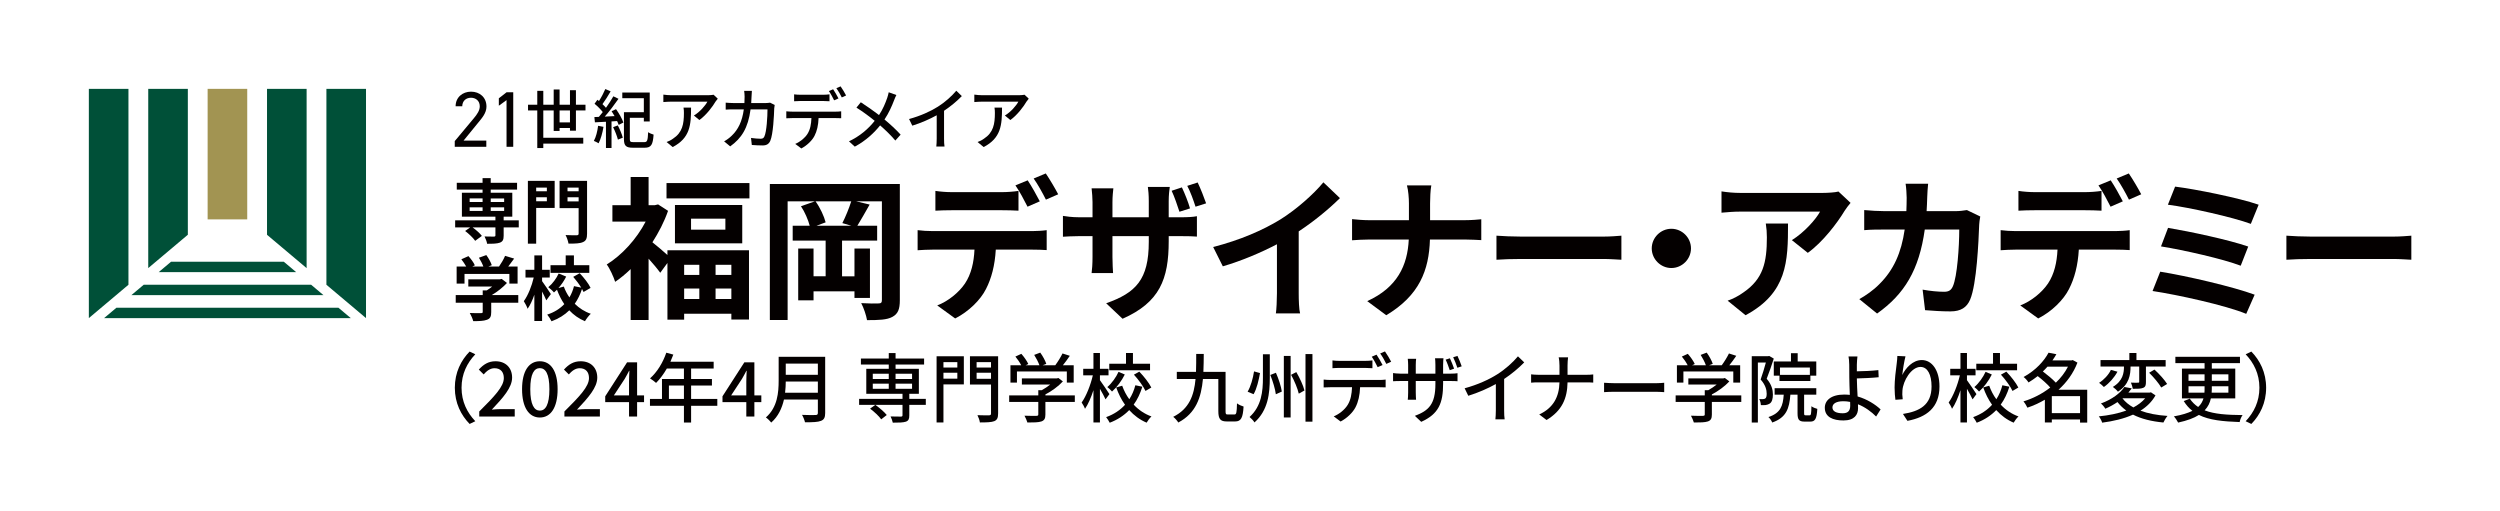 <?xml version="1.0" encoding="UTF-8"?>
<svg id="_レイヤー_2" data-name="レイヤー 2" xmlns="http://www.w3.org/2000/svg" viewBox="0 0 590 120.681">
  <defs>
    <style>
      .cls-1 {
        fill: none;
      }

      .cls-1, .cls-2, .cls-3, .cls-4 {
        stroke-width: 0px;
      }

      .cls-2 {
        fill: #005038;
      }

      .cls-3 {
        fill: #040000;
      }

      .cls-4 {
        fill: #a29452;
      }
    </style>
  </defs>
  <g id="_レイヤー_2-2" data-name="レイヤー 2">
    <g>
      <g>
        <rect class="cls-1" x="86.378" y="0" width="20.968" height="120.681"/>
        <rect class="cls-1" x="0" y="0" width="20.968" height="120.681"/>
        <rect class="cls-1" x="569.032" y="0" width="20.968" height="120.681"/>
        <rect class="cls-1" x="284.516" y="-284.516" width="20.968" height="590" transform="translate(305.484 -284.516) rotate(90)"/>
        <rect class="cls-1" x="284.516" y="-184.803" width="20.968" height="590" transform="translate(405.197 -184.803) rotate(90)"/>
      </g>
      <g>
        <g>
          <polygon class="cls-2" points="27.473 72.624 24.562 75.074 82.782 75.074 79.871 72.624 27.473 72.624"/>
          <polygon class="cls-2" points="73.428 67.199 33.916 67.199 31.005 69.65 76.339 69.65 73.428 67.199"/>
          <polygon class="cls-2" points="66.985 61.775 40.359 61.775 37.448 64.226 69.896 64.226 66.985 61.775"/>
          <polygon class="cls-2" points="30.314 67.204 30.314 20.968 20.968 20.968 20.968 75.072 30.314 67.204"/>
          <polygon class="cls-2" points="77.033 67.204 77.033 20.968 86.378 20.968 86.378 75.072 77.033 67.204"/>
          <polygon class="cls-2" points="44.33 55.401 44.33 20.968 34.984 20.968 34.984 63.269 44.33 55.401"/>
          <rect class="cls-4" x="49" y="20.968" width="9.346" height="30.806"/>
          <polygon class="cls-2" points="72.362 63.278 72.362 20.968 63.016 20.968 63.016 55.41 72.362 63.278"/>
        </g>
        <g>
          <path class="cls-3" d="M114.768,34.639h-7.447v-1.341l4.468-5.348c.864-1.025,1.435-1.902,1.435-2.871,0-1.341-1.011-2.012-2.06-2.012-1.14,0-2.041.69-2.078,2.012h-1.563c0-2.123,1.655-3.447,3.641-3.447,2.024,0,3.641,1.324,3.641,3.522,0,1.528-1.102,2.757-1.912,3.745l-3.494,4.287h5.369v1.453Z"/>
          <path class="cls-3" d="M121.125,34.639h-1.582v-11.013l-1.819,1.324v-1.753l1.819-1.416h1.582v12.858Z"/>
          <path class="cls-3" d="M134.513,30.843v-.637h-2.452v.697h-1.39v-4.838h-2.452v6.447h9.434v1.381h-9.434v1.046h-1.421v-8.874h-2.183v-1.35h2.183v-3.277h1.421v3.277h2.452v-3.595h1.39v3.595h2.452v-3.428h1.406v3.428h2.258v1.35h-2.258v4.779h-1.406ZM134.513,28.886v-2.822h-2.452v2.822h2.452Z"/>
          <path class="cls-3" d="M142.422,29.932c-.225,1.442-.658,2.928-1.152,3.883-.253-.166-.822-.454-1.121-.56.508-.91.838-2.259,1.002-3.566l1.271.243ZM145.382,25.76c.702.971,1.451,2.291,1.734,3.155l-1.105.562c-.091-.258-.21-.576-.374-.91l-1.317.091v6.265h-1.315v-6.19c-.957.045-1.854.091-2.602.136l-.134-1.243,1.062-.045c.299-.349.613-.728.925-1.138-.478-.622-1.255-1.395-1.943-1.956l.674-.941c.119.091.239.197.374.288.554-.849,1.137-1.971,1.495-2.822l1.255.547c-.583,1.016-1.315,2.184-1.928,3.019.314.288.597.592.822.864.672-.925,1.301-1.896,1.748-2.715l1.212.592c-.941,1.35-2.137,2.942-3.244,4.201l2.317-.12c-.224-.395-.463-.805-.702-1.154l1.046-.485ZM145.801,29.598c.478.911.987,2.109,1.18,2.899l-1.151.454c-.194-.774-.672-2.017-1.137-2.942l1.107-.41ZM152.05,33.543c.702,0,.822-.363.911-2.35.33.241.913.47,1.287.576-.166,2.396-.569,3.094-2.109,3.094h-2.75c-1.629,0-2.139-.424-2.139-2.048v-6.34h4.695v-3.307h-5.083v-1.336h6.473v6.827h-1.39v-.864h-3.304v5.02c0,.622.134.728.896.728h2.513Z"/>
          <path class="cls-3" d="M168.879,23.958c-.671,1.156-2.153,3.166-3.822,4.369l-1.296-1.062c1.372-.807,2.731-2.373,3.183-3.274h-8.552c-.623,0-1.17.047-1.84.094v-1.757c.576.079,1.217.143,1.84.143h8.724c.344,0,1.046-.049,1.296-.112l.983.934c-.14.173-.389.475-.515.664ZM158.752,34.704l-1.437-1.187c.454-.159.999-.41,1.498-.775,2.233-1.456,2.591-3.45,2.591-6.076,0-.428-.016-.807-.094-1.266h1.779c0,4.13-.234,7.168-4.337,9.305Z"/>
          <path class="cls-3" d="M177.365,22.773c-.016.538-.047,1.06-.079,1.551h3.372c.405,0,.765-.047,1.076-.096l1.093.54c-.047.269-.094.616-.11.807-.045,1.598-.248,6.124-.936,7.674-.327.728-.857,1.076-1.809,1.076-.843,0-1.75-.047-2.544-.11l-.189-1.662c.796.112,1.624.19,2.263.19.47,0,.718-.141.891-.538.531-1.107.733-4.685.733-6.392h-3.995c-.578,4.398-2.123,6.82-4.807,8.734l-1.435-1.187c.562-.3,1.248-.791,1.795-1.329,1.514-1.439,2.465-3.354,2.855-6.218h-2.371c-.578,0-1.311.016-1.905.063v-1.647c.594.049,1.296.096,1.905.096h2.513c.031-.475.045-.981.045-1.519,0-.349-.045-.997-.108-1.362h1.826c-.031.365-.063.95-.079,1.331Z"/>
          <path class="cls-3" d="M186.988,26.349h10.222c.328,0,.906-.016,1.311-.08v1.631c-.374-.016-.904-.031-1.311-.031h-4.025c-.063,1.676-.375,3.07-.969,4.208-.56,1.077-1.748,2.247-3.105,2.96l-1.435-1.076c1.154-.475,2.277-1.393,2.886-2.357.671-1.062.875-2.312.936-3.735h-4.51c-.468,0-.983.016-1.42.047v-1.647c.437.049.936.08,1.42.08ZM188.925,22.361h5.275c.484,0,1.076-.031,1.559-.094v1.629c-.499-.031-1.06-.063-1.559-.063h-5.259c-.531,0-1.109.031-1.53.063v-1.629c.468.063.999.094,1.514.094ZM197.882,23.23l-1.03.444c-.313-.632-.812-1.582-1.233-2.183l.999-.428c.389.569.952,1.551,1.264,2.167ZM199.677,22.535l-1.014.459c-.328-.681-.843-1.584-1.28-2.184l.999-.428c.421.602,1.014,1.584,1.296,2.153Z"/>
          <path class="cls-3" d="M210.988,23.705c-.499,1.315-1.248,3.007-2.247,4.494,1.388,1.156,2.731,2.39,3.806,3.576l-1.247,1.393c-1.124-1.313-2.294-2.438-3.59-3.576-1.42,1.757-3.293,3.56-5.977,5.015l-1.374-1.25c2.654-1.282,4.542-2.926,6.071-4.842-1.138-.932-2.762-2.151-4.308-3.117l1.03-1.266c1.311.838,3.043,2.057,4.292,3.022.92-1.376,1.498-2.785,1.95-4.082.126-.349.265-.918.344-1.297l1.809.648c-.171.318-.437.934-.56,1.282Z"/>
          <path class="cls-3" d="M221.344,25.177c1.624-1.013,3.277-2.485,4.339-3.766l1.31,1.266c-1.186,1.219-2.652,2.438-4.198,3.466v6.567c0,.648.031,1.519.11,1.867h-1.935c.045-.347.093-1.219.093-1.867v-5.507c-1.638.903-3.698,1.819-5.759,2.453l-.765-1.566c2.731-.744,5.072-1.821,6.805-2.912Z"/>
          <path class="cls-3" d="M242.268,23.958c-.671,1.156-2.153,3.166-3.822,4.369l-1.296-1.062c1.372-.807,2.731-2.373,3.183-3.274h-8.552c-.623,0-1.17.047-1.84.094v-1.757c.576.079,1.217.143,1.84.143h8.724c.344,0,1.046-.049,1.296-.112l.983.934c-.14.173-.389.475-.515.664ZM232.141,34.704l-1.437-1.187c.454-.159.999-.41,1.498-.775,2.233-1.456,2.591-3.45,2.591-6.076,0-.428-.016-.807-.094-1.266h1.779c0,4.13-.234,7.168-4.337,9.305Z"/>
        </g>
        <g>
          <path class="cls-3" d="M110.829,82.969l1.341.643c-1.922,2.036-3.244,4.61-3.244,7.899,0,3.286,1.322,5.86,3.244,7.898l-1.341.644c-2.008-2.057-3.489-4.915-3.489-8.542,0-3.628,1.481-6.489,3.489-8.542Z"/>
          <path class="cls-3" d="M113.105,97.104c3.613-3.592,5.799-5.879,5.799-7.88,0-1.395-.74-2.324-2.204-2.324-1.021,0-1.868.662-2.555,1.465l-1.145-1.144c1.109-1.215,2.256-1.964,3.948-1.964,2.378,0,3.911,1.537,3.911,3.859,0,2.34-2.097,4.701-4.793,7.559.651-.072,1.481-.124,2.115-.124h3.297v1.75h-8.373v-1.196Z"/>
          <path class="cls-3" d="M123.207,91.85c0-4.306,1.622-6.593,4.196-6.593,2.589,0,4.194,2.305,4.194,6.593,0,4.306-1.605,6.684-4.194,6.684-2.574,0-4.196-2.378-4.196-6.684ZM129.658,91.85c0-3.681-.934-4.969-2.256-4.969s-2.256,1.289-2.256,4.969.934,5.057,2.256,5.057,2.256-1.376,2.256-5.057Z"/>
          <path class="cls-3" d="M133.203,97.104c3.613-3.592,5.799-5.879,5.799-7.88,0-1.395-.74-2.324-2.204-2.324-1.021,0-1.868.662-2.555,1.465l-1.145-1.144c1.109-1.215,2.256-1.964,3.948-1.964,2.378,0,3.911,1.537,3.911,3.859,0,2.34-2.097,4.701-4.793,7.559.651-.072,1.481-.124,2.115-.124h3.297v1.75h-8.373v-1.196Z"/>
          <path class="cls-3" d="M148.452,94.906h-5.622v-1.376l5.163-8.025h2.362v7.81h1.64v1.591h-1.64v3.394h-1.903v-3.394ZM148.452,93.315v-3.236c0-.712.052-1.858.087-2.572h-.07c-.318.644-.671,1.252-1.041,1.912l-2.555,3.896h3.578Z"/>
          <path class="cls-3" d="M169.286,95.763h-6.186v3.95h-1.692v-3.95h-8.018v-1.608h2.837v-4.718h5.181v-2.465h-4.035c-.758,1.322-1.64,2.5-2.539,3.394-.316-.286-1.021-.821-1.427-1.072,1.62-1.411,3.031-3.681,3.841-6.057l1.657.447c-.211.554-.459,1.144-.688,1.68h10.206v1.608h-5.324v2.465h4.917v1.554h-4.917v3.164h6.186v1.608ZM161.408,94.155v-3.164h-3.543v3.164h3.543Z"/>
          <path class="cls-3" d="M176.129,94.906h-5.622v-1.376l5.163-8.025h2.362v7.81h1.64v1.591h-1.64v3.394h-1.903v-3.394ZM176.129,93.315v-3.236c0-.712.052-1.858.087-2.572h-.07c-.318.644-.671,1.252-1.041,1.912l-2.555,3.896h3.578Z"/>
          <path class="cls-3" d="M194.743,97.462c0,1.072-.281,1.589-.987,1.858-.74.304-1.938.339-3.772.339-.107-.482-.423-1.285-.705-1.75,1.376.07,2.785.052,3.208.035.388,0,.529-.143.529-.519v-3.127h-8.001c-.459,2.001-1.341,3.985-3.014,5.432-.248-.358-.882-.966-1.252-1.214,2.75-2.396,3.014-5.898,3.014-8.704v-5.61h10.979v13.26ZM193.016,92.69v-2.645h-7.578c0,.822-.052,1.715-.159,2.645h7.737ZM185.438,85.809v2.647h7.578v-2.647h-7.578Z"/>
          <path class="cls-3" d="M218.49,95.548h-3.896v2.485c0,.84-.176,1.252-.81,1.482-.653.215-1.64.234-3.085.234-.087-.447-.316-1.055-.527-1.467,1.056.035,2.149.035,2.45.035.281-.017.37-.087.37-.339v-2.431h-10.241v-1.411h10.241v-1.198h-8.549v-5.897h5.305v-1.018h-6.574v-1.413h6.574v-1.287h1.605v1.287h6.733v1.413h-6.733v1.018h5.498v5.897h-2.256v1.198h3.896v1.411ZM207.968,98.962c-.512-.732-1.657-1.804-2.626-2.52l1.233-.894c.971.681,2.134,1.68,2.698,2.396l-1.304,1.018ZM205.975,89.437h3.772v-1.233h-3.772v1.233ZM205.975,91.759h3.772v-1.214h-3.772v1.214ZM211.352,88.204v1.233h3.896v-1.233h-3.896ZM215.247,90.546h-3.896v1.214h3.896v-1.214Z"/>
          <path class="cls-3" d="M227.465,90.724h-4.812v8.971h-1.62v-15.619h6.433v6.647ZM222.652,85.47v1.269h3.279v-1.269h-3.279ZM225.931,89.367v-1.395h-3.279v1.395h3.279ZM235.554,97.569c0,1.035-.229,1.537-.899,1.823-.688.267-1.762.304-3.401.304-.052-.466-.335-1.252-.581-1.716,1.163.054,2.397.037,2.748.037.353-.019.459-.126.459-.447v-6.826h-4.971v-6.667h6.646v13.492ZM230.478,85.47v1.269h3.401v-1.269h-3.401ZM233.88,89.402v-1.43h-3.401v1.43h3.401Z"/>
          <path class="cls-3" d="M253.658,94.853h-6.944v2.982c0,.911-.229,1.376-.952,1.627-.723.232-1.762.25-3.295.25-.124-.464-.442-1.144-.688-1.608,1.234.052,2.467.052,2.82.035s.44-.089.44-.356v-2.93h-6.873v-1.538h6.873v-1.233h.829c.688-.375,1.392-.857,1.991-1.339h-6.696v-1.449h8.266l.353-.089,1.056.805c-1.056,1.144-2.609,2.287-4.124,3.073v.232h6.944v1.538ZM240,90.296h-1.533v-4.093h2.537c-.318-.643-.864-1.448-1.374-2.055l1.409-.644c.636.716,1.339,1.716,1.64,2.396l-.634.304h3.26c-.246-.716-.758-1.697-1.234-2.448l1.428-.538c.599.805,1.198,1.931,1.427,2.647l-.863.339h2.979c.616-.822,1.304-1.949,1.709-2.787l1.727.552c-.512.768-1.093,1.556-1.64,2.235h2.556v4.093h-1.622v-2.628h-11.772v2.628Z"/>
          <path class="cls-3" d="M260.906,94.246c-.264-.59-.81-1.61-1.322-2.486v7.936h-1.533v-7.613c-.564,1.734-1.252,3.342-1.992,4.395-.159-.464-.529-1.107-.793-1.482,1.076-1.482,2.115-4.128,2.644-6.415h-2.273v-1.537h2.415v-3.735h1.533v3.735h2.027v1.537h-2.027v1.144c.494.643,1.921,2.787,2.239,3.288l-.917,1.234ZM269.594,91.26c-.475,1.554-1.145,2.986-2.045,4.236,1.147,1.233,2.556,2.197,4.196,2.787-.37.321-.899,1.02-1.145,1.467-1.605-.681-2.961-1.699-4.107-2.968-1.217,1.252-2.715,2.27-4.601,2.986-.176-.375-.581-1.002-.845-1.324,1.851-.66,3.332-1.68,4.46-2.912-.864-1.215-1.552-2.591-2.081-4.093l1.411-.41c.405,1.144.969,2.233,1.675,3.199.651-1.001,1.128-2.127,1.427-3.305l1.657.339ZM265.453,88.382c-.74,1.484-1.851,3.003-3.014,4.021-.246-.321-.775-.805-1.111-1.053,1.058-.894,2.08-2.343,2.644-3.593l1.481.625ZM271.41,87.384h-9.623v-1.538h3.948v-2.537h1.64v2.537h4.035v1.538ZM268.872,87.705c1.093,1.124,2.31,2.679,2.839,3.751l-1.376.807c-.475-1.055-1.657-2.665-2.731-3.843l1.268-.714Z"/>
          <path class="cls-3" d="M291.332,97.818c.457,0,.547-.43.599-2.626.405.321,1.093.625,1.552.751-.159,2.644-.583,3.52-1.992,3.52h-1.957c-1.496,0-2.008-.538-2.008-2.448v-7.578h-3.632c-.405,4.379-1.655,8.077-5.815,10.276-.248-.41-.777-1.035-1.2-1.339,3.789-1.896,4.917-5.076,5.27-8.937h-4.423v-1.68h4.529c.052-1.358.052-2.769.052-4.236h1.781c-.019,1.449-.019,2.878-.089,4.236h5.235v9.275c0,.697.07.786.581.786h1.516Z"/>
          <path class="cls-3" d="M297.363,88.044c-.299,1.645-.758,3.716-1.516,4.987l-1.409-.59c.74-1.252,1.269-3.164,1.516-4.79l1.409.393ZM299.673,83.612v5.539c0,3.683-.388,7.65-3.614,10.545-.229-.41-.81-1.001-1.163-1.287,2.837-2.556,3.155-6.076,3.155-9.258v-5.539h1.622ZM301.117,87.972c.636,1.43,1.234,3.27,1.393,4.432l-1.411.644c-.14-1.18-.705-3.073-1.304-4.557l1.322-.519ZM304.59,84.005v14.512h-1.605v-14.512h1.605ZM305.929,87.811c.81,1.393,1.657,3.199,1.921,4.343l-1.339.751c-.264-1.18-1.039-3.056-1.816-4.449l1.234-.644ZM309.736,83.558v15.958h-1.64v-15.958h1.64Z"/>
          <path class="cls-3" d="M313.987,89.671h11.543c.37,0,1.023-.019,1.481-.091v1.84c-.423-.017-1.021-.035-1.481-.035h-4.547c-.07,1.893-.423,3.468-1.093,4.753-.634,1.215-1.973,2.539-3.506,3.342l-1.622-1.215c1.304-.536,2.574-1.571,3.26-2.663.758-1.196.988-2.609,1.058-4.217h-5.093c-.529,0-1.111.017-1.605.052v-1.858c.494.054,1.058.091,1.605.091ZM316.173,85.166h5.956c.547,0,1.217-.035,1.764-.107v1.84c-.564-.037-1.2-.072-1.764-.072h-5.938c-.601,0-1.252.035-1.729.072v-1.84c.529.072,1.128.107,1.711.107ZM326.289,86.149l-1.163.501c-.353-.716-.917-1.788-1.392-2.465l1.128-.484c.44.644,1.074,1.751,1.427,2.448ZM328.316,85.363l-1.145.519c-.37-.768-.952-1.788-1.446-2.465l1.128-.484c.477.679,1.145,1.786,1.463,2.431Z"/>
          <path class="cls-3" d="M335.408,99.552l-1.498-1.413c3.295-1.233,4.845-2.769,4.845-7.505v-.716h-4.634v2.682c0,.714.052,1.482.07,1.732h-1.956c.035-.25.087-.999.087-1.732v-2.682h-1.727c-.828,0-1.551.037-1.833.056v-1.931c.229.035,1.023.143,1.833.143h1.727v-2.074c0-.428-.035-.964-.087-1.428h1.973c-.035.25-.087.786-.087,1.448v2.055h4.634v-2.074c0-.712-.052-1.303-.087-1.554h1.991c-.017.251-.087.842-.087,1.554v2.074h1.64c.863,0,1.427-.054,1.762-.108v1.896c-.264-.037-.899-.056-1.744-.056h-1.657v.608c0,4.611-1.041,7.166-5.163,9.026ZM343.163,87.006l-1.023.358c-.264-.768-.616-1.786-.969-2.485l1.006-.321c.316.662.758,1.751.987,2.448ZM344.96,86.453l-1.021.34c-.264-.787-.634-1.788-.987-2.485l1.004-.321c.335.679.775,1.751,1.004,2.465Z"/>
          <path class="cls-3" d="M353.336,88.347c1.833-1.144,3.702-2.806,4.9-4.253l1.481,1.43c-1.339,1.376-2.996,2.752-4.741,3.913v7.417c0,.732.035,1.715.122,2.108h-2.184c.052-.393.105-1.376.105-2.108v-6.22c-1.851,1.02-4.177,2.055-6.502,2.769l-.864-1.769c3.085-.84,5.729-2.055,7.685-3.288Z"/>
          <path class="cls-3" d="M367.844,84.326h2.221c-.07.466-.124,1.395-.124,1.929v2.2h4.372c.686,0,1.374-.037,1.692-.091v1.931c-.318-.037-1.093-.054-1.709-.054h-4.355c-.07,3.77-1.285,6.682-4.952,8.882l-1.727-1.306c3.384-1.589,4.688-4.199,4.776-7.576h-4.882c-.704,0-1.374.017-1.814.072v-1.966c.423.052,1.111.108,1.779.108h4.917v-2.2c0-.571-.07-1.463-.194-1.929Z"/>
          <path class="cls-3" d="M381.188,90.439h9.588c.847,0,1.533-.073,1.975-.108v2.216c-.389-.017-1.2-.089-1.975-.089h-9.588c-.969,0-2.027.035-2.626.089v-2.216c.581.035,1.675.108,2.626.108Z"/>
          <path class="cls-3" d="M410.943,94.853h-6.944v2.982c0,.911-.229,1.376-.952,1.627-.723.232-1.762.25-3.295.25-.124-.464-.442-1.144-.688-1.608,1.234.052,2.467.052,2.82.035s.44-.089.44-.356v-2.93h-6.873v-1.538h6.873v-1.233h.829c.688-.375,1.392-.857,1.991-1.339h-6.696v-1.449h8.266l.353-.089,1.056.805c-1.056,1.144-2.609,2.287-4.124,3.073v.232h6.944v1.538ZM397.285,90.296h-1.533v-4.093h2.537c-.318-.643-.864-1.448-1.374-2.055l1.409-.644c.636.716,1.339,1.716,1.64,2.396l-.634.304h3.26c-.246-.716-.758-1.697-1.234-2.448l1.428-.538c.599.805,1.198,1.931,1.427,2.647l-.863.339h2.979c.616-.822,1.304-1.949,1.709-2.787l1.727.552c-.512.768-1.093,1.556-1.64,2.235h2.556v4.093h-1.622v-2.628h-11.772v2.628Z"/>
          <path class="cls-3" d="M418.614,84.63c-.492,1.502-1.111,3.361-1.675,4.755,1.2,1.411,1.463,2.644,1.463,3.716,0,1.02-.211,1.771-.723,2.127-.264.178-.599.304-.952.358-.334.037-.758.037-1.163.017-.017-.41-.141-1.035-.388-1.43.37.037.671.037.899.017.211,0,.388-.052.547-.161.246-.178.316-.608.316-1.124,0-.894-.281-2.055-1.427-3.342.44-1.198.899-2.787,1.233-4.002h-1.886v14.152h-1.444v-15.654h3.876l.248-.054,1.074.625ZM427.073,98.016c.318,0,.388-.286.424-2.146.316.269.969.52,1.392.627-.141,2.376-.547,3.002-1.64,3.002h-1.374c-1.339,0-1.657-.482-1.657-2.001v-4.36h-1.692c-.246,3.305-.969,5.415-4.283,6.576-.14-.393-.564-1.018-.897-1.287,2.837-.929,3.436-2.591,3.613-5.289h-2.151v-1.519h9.836v1.519h-2.874v4.343c0,.482.054.536.37.536h.934ZM422.668,85.309v-1.949h1.585v1.949h4.39v3.342h-1.393v1.268h-7.297v-1.268h-1.339v-3.342h4.054ZM427.128,86.739h-7.051v1.734h7.051v-1.734Z"/>
          <path class="cls-3" d="M438.217,86.06c-.017.447,0,1.001,0,1.571,1.411-.017,3.56-.107,5.076-.285l.072,1.68c-1.535.161-3.719.25-5.148.285,0,1.145.107,2.789.176,4.253,2.256.644,4.194,1.895,5.429,3.056l-1.058,1.68c-1.074-1.09-2.572-2.214-4.281-2.895.017.358.017.681.017.948,0,1.519-.847,2.876-3.456,2.876-2.467,0-4.388-.803-4.388-3,0-1.736,1.481-3.112,4.599-3.112.442,0,.882.037,1.304.073-.052-1.413-.122-3.003-.122-4.023,0-1.053-.017-2.34-.017-3.108-.017-.751-.072-1.537-.176-1.931h2.115c-.07.447-.124,1.324-.141,1.931ZM434.885,97.532c1.217,0,1.764-.571,1.764-1.786,0-.232,0-.536-.017-.892-.529-.108-1.058-.162-1.605-.162-1.64,0-2.572.554-2.572,1.465,0,.929.932,1.376,2.431,1.376Z"/>
          <path class="cls-3" d="M448.938,88.508c.775-1.627,2.467-3.538,4.599-3.538,2.397,0,4.177,2.394,4.177,6.237,0,4.985-3.066,7.273-7.561,8.112l-1.058-1.627c3.861-.608,6.75-2.053,6.75-6.485,0-2.789-.934-4.611-2.609-4.611-2.149,0-4.105,3.216-4.264,5.575-.052.59-.052,1.198.07,2.055l-1.727.124c-.089-.677-.194-1.715-.194-2.895,0-1.68.281-4.128.512-5.752.087-.608.122-1.198.14-1.699l1.922.089c-.3,1.126-.653,3.29-.758,4.414Z"/>
          <path class="cls-3" d="M465.524,94.246c-.264-.59-.81-1.61-1.322-2.486v7.936h-1.533v-7.613c-.564,1.734-1.252,3.342-1.992,4.395-.159-.464-.529-1.107-.793-1.482,1.076-1.482,2.115-4.128,2.644-6.415h-2.273v-1.537h2.415v-3.735h1.533v3.735h2.027v1.537h-2.027v1.144c.494.643,1.921,2.787,2.239,3.288l-.917,1.234ZM474.213,91.26c-.475,1.554-1.145,2.986-2.045,4.236,1.147,1.233,2.556,2.197,4.196,2.787-.37.321-.899,1.02-1.145,1.467-1.605-.681-2.961-1.699-4.107-2.968-1.217,1.252-2.715,2.27-4.601,2.986-.176-.375-.581-1.002-.845-1.324,1.851-.66,3.332-1.68,4.46-2.912-.864-1.215-1.552-2.591-2.081-4.093l1.411-.41c.405,1.144.969,2.233,1.675,3.199.651-1.001,1.128-2.127,1.427-3.305l1.657.339ZM470.071,88.382c-.74,1.484-1.851,3.003-3.014,4.021-.246-.321-.775-.805-1.111-1.053,1.058-.894,2.08-2.343,2.644-3.593l1.481.625ZM476.029,87.384h-9.623v-1.538h3.948v-2.537h1.64v2.537h4.035v1.538ZM473.49,87.705c1.093,1.124,2.31,2.679,2.839,3.751l-1.376.807c-.475-1.055-1.657-2.665-2.731-3.843l1.268-.714Z"/>
          <path class="cls-3" d="M492.582,99.73h-1.692v-.732h-6.661v.697h-1.64v-5.362c-1.322.768-2.713,1.413-4.124,1.877-.194-.447-.616-1.126-.934-1.482,2.204-.662,4.425-1.788,6.328-3.272-.723-.838-1.921-1.893-2.961-2.696-.669.517-1.392,1.035-2.167,1.5-.248-.41-.777-1.018-1.165-1.287,2.892-1.589,4.865-3.806,5.888-5.736l1.851.358c-.283.499-.601.981-.934,1.465h4.493l.3-.089,1.111.608c-.969,2.537-2.556,4.681-4.46,6.398h6.768v7.754ZM483.188,86.542c-.334.375-.686.768-1.074,1.126,1.056.787,2.291,1.804,3.066,2.645,1.163-1.109,2.149-2.378,2.855-3.772h-4.847ZM490.89,97.497v-4.002h-6.661v4.002h6.661Z"/>
          <path class="cls-3" d="M508.695,93.315c-.845,1.502-2.062,2.68-3.543,3.609,1.781.662,3.948,1.072,6.38,1.233-.353.412-.775,1.109-.969,1.556-2.82-.267-5.217-.857-7.173-1.86-2.149.967-4.671,1.556-7.279,1.896-.105-.395-.492-1.145-.793-1.484,2.343-.232,4.564-.679,6.487-1.376-.794-.573-1.481-1.233-2.081-2.001-.845.571-1.797,1.107-2.872,1.571-.229-.41-.705-.981-1.039-1.233,2.731-1.001,4.582-2.483,5.551-3.896l1.727.323c-.246.339-.51.677-.793.999h5.041l.281-.07,1.076.732ZM499.723,87.722c-.721,1.341-1.956,2.752-3.208,3.609-.281-.321-.81-.751-1.128-.983,1.165-.733,2.293-1.966,2.785-3.056l1.551.43ZM502.809,86.542c0,1.84-.3,4.201-2.979,5.898-.264-.358-.828-.877-1.198-1.126,2.396-1.43,2.626-3.342,2.626-4.807h-5.535v-1.537h6.803v-1.662h1.675v1.662h6.892v1.537h-4.653v3.609c0,.751-.087,1.179-.651,1.413-.529.23-1.322.23-2.45.23-.054-.428-.265-1.035-.442-1.463.74.035,1.481.035,1.692.017.211,0,.265-.054.265-.251v-3.555h-2.045v.035ZM500.906,94.012c.634.842,1.516,1.554,2.572,2.144,1.111-.59,2.062-1.303,2.785-2.162h-5.34l-.017.017ZM508.449,87.221c1.093.983,2.38,2.413,2.996,3.396l-1.393.838c-.527-.946-1.797-2.448-2.855-3.483l1.252-.751Z"/>
          <path class="cls-3" d="M521.759,94.029c-.211,1.02-.653,1.966-1.463,2.808,2.256.892,5.217,1.09,8.954,1.124-.3.393-.599,1.09-.688,1.645-3.948-.143-7.156-.447-9.623-1.68-1.145.732-2.75,1.339-4.9,1.804-.194-.375-.636-1.09-1.006-1.465,1.922-.339,3.314-.786,4.372-1.304-.793-.608-1.463-1.376-2.045-2.307l1.427-.571c.547.805,1.2,1.448,1.975,1.966.671-.608,1.039-1.287,1.252-2.02h-5.076v-7.04h5.34v-1.285h-6.892v-1.502h15.245v1.502h-6.644v1.285h5.535v7.04h-5.764ZM516.489,89.866h3.789v-1.519h-3.789v1.519ZM520.244,92.671c.035-.285.035-.571.035-.875v-.643h-3.789v1.517h3.754ZM525.901,91.153h-3.913v.662c0,.304,0,.571-.035.856h3.948v-1.517ZM521.988,88.347v1.519h3.913v-1.519h-3.913Z"/>
          <path class="cls-3" d="M531.316,100.053l-1.339-.644c1.921-2.038,3.243-4.611,3.243-7.898,0-3.29-1.322-5.863-3.243-7.899l1.339-.643c2.01,2.053,3.49,4.914,3.49,8.542,0,3.627-1.481,6.485-3.49,8.542Z"/>
        </g>
        <g>
          <path class="cls-3" d="M157.515,59.057h19.247v16.35h-4.161v-1.374h-11.142v1.411h-3.944v-13.386l-1.699,2.315c-.616-.868-1.701-2.17-2.75-3.328v14.472h-4.233v-12.011c-1.194,1.158-2.424,2.17-3.655,3.003-.361-1.158-1.338-3.293-1.989-4.089,3.581-2.207,7.054-6.005,9.188-10.129h-7.85v-3.871h4.306v-6.656h4.233v6.656h1.482l.761-.18,2.35,1.519c-.904,2.605-2.207,5.1-3.69,7.416.976.76,2.532,2.099,3.545,3.003v-1.121ZM176.87,43.211v3.618h-19.572v-3.618h19.572ZM175.17,48.383v9.045h-15.881v-9.045h15.881ZM161.459,62.493v2.387h3.581v-2.387h-3.581ZM161.459,70.56h3.581v-2.46h-3.581v2.46ZM171.19,51.602h-8.104v2.605h8.104v-2.605ZM172.601,62.493h-3.726v2.387h3.726v-2.387ZM172.601,70.56v-2.46h-3.726v2.46h3.726Z"/>
          <path class="cls-3" d="M212.36,70.85c0,2.134-.433,3.22-1.772,3.943-1.266.688-3.146.76-5.97.76-.18-1.121-.794-2.93-1.374-4.016,1.664.11,3.51.11,4.088.073.58,0,.796-.182.796-.796v-23.298h-6.078l3.185.76c-1.013,1.774-2.062,3.655-2.895,4.992h4.667v3.51h-8.285v8.43h2.932v-6.548h3.653v11.648h-3.653v-1.556h-9.659v2.135h-3.618v-12.228h3.618v6.548h2.857v-8.43h-7.777v-3.51h4.016c-.363-1.374-1.158-3.255-2.062-4.594l3.291-1.158h-6.44v28.002h-4.196v-32.09h30.677v27.422ZM198.794,52.652c.723-1.411,1.591-3.508,2.097-5.137h-8.428c1.086,1.484,2.025,3.546,2.387,4.957l-2.134.794h8.175l-2.097-.615Z"/>
          <path class="cls-3" d="M220.03,54.534h23.696c.76,0,2.35-.073,3.291-.218v4.704c-.904-.073-2.279-.108-3.291-.108h-8.72c-.217,3.726-1.013,6.764-2.315,9.296-1.266,2.534-4.051,5.319-7.271,6.946l-4.233-3.075c2.569-.976,5.1-3.038,6.548-5.174,1.482-2.242,2.099-4.955,2.242-7.994h-9.948c-1.049,0-2.46.072-3.473.145v-4.741c1.084.145,2.35.218,3.473.218ZM224.624,45.344h11.83c1.229,0,2.677-.108,3.908-.29v4.667c-1.231-.072-2.642-.108-3.908-.108h-11.83c-1.229,0-2.785.037-3.871.108v-4.667c1.158.182,2.642.29,3.871.29ZM245.391,47.515l-2.895,1.266c-.76-1.482-1.881-3.653-2.858-5.029l2.895-1.193c.904,1.338,2.17,3.618,2.858,4.955ZM249.732,45.851l-2.895,1.266c-.76-1.519-1.917-3.618-2.893-4.992l2.858-1.194c.939,1.376,2.279,3.655,2.93,4.921Z"/>
          <path class="cls-3" d="M264.926,75.227l-3.871-3.655c6.983-2.46,10.058-5.57,10.058-14.47v-1.376h-8.573v4.921c0,1.627.108,3.075.145,3.8h-5.065c.108-.725.217-2.172.217-3.8v-4.921h-3.075c-1.809,0-3.112.11-3.908.145v-4.921c.651.11,2.099.327,3.908.327h3.075v-3.581c0-1.049-.108-2.135-.217-3.256h5.137c-.072.688-.217,1.846-.217,3.293v3.545h8.573v-3.798c0-1.448-.108-2.642-.217-3.365h5.172c-.108.76-.253,1.917-.253,3.365v3.798h2.679c1.917,0,3.002-.072,3.979-.253v4.812c-.796-.073-2.062-.11-3.944-.11h-2.713v1.194c0,8.971-2.134,14.435-10.889,18.306ZM280.844,49.179l-2.495.796c-.506-1.519-1.158-3.51-1.846-4.955l2.424-.796c.688,1.448,1.519,3.545,1.917,4.955ZM284.643,47.986l-2.497.794c-.506-1.556-1.194-3.508-1.954-4.919l2.46-.796c.688,1.448,1.519,3.545,1.991,4.921Z"/>
          <path class="cls-3" d="M302.118,51.821c3.726-2.315,7.85-5.933,10.201-8.792l3.908,3.726c-2.75,2.713-6.223,5.535-9.731,7.85v14.615c0,1.592.072,3.836.325,4.741h-5.715c.143-.87.253-3.148.253-4.741v-11.577c-3.726,1.954-8.322,3.908-12.771,5.21l-2.279-4.559c6.475-1.664,11.793-4.014,15.809-6.475Z"/>
          <path class="cls-3" d="M332.038,43.752h5.752c-.217,1.123-.29,3.112-.29,4.269v3.944h8.14c1.664,0,3.183-.145,3.943-.218v4.921c-.76-.037-2.532-.145-3.979-.145h-8.139c-.218,7.273-2.497,13.206-10.311,17.871l-4.486-3.328c7.091-3.22,9.514-8.428,9.803-14.543h-9.225c-1.591,0-3.038.108-4.159.182v-4.992c1.084.108,2.569.253,4.014.253h9.406v-3.979c0-1.231-.145-3.112-.47-4.234Z"/>
          <path class="cls-3" d="M358.989,55.837h19.427c1.701,0,3.291-.145,4.233-.218v5.68c-.868-.037-2.713-.182-4.233-.182h-19.427c-2.062,0-4.486.073-5.825.182v-5.68c1.303.108,3.943.218,5.825.218Z"/>
          <path class="cls-3" d="M399.072,58.622c0,2.532-2.097,4.631-4.631,4.631-2.532,0-4.631-2.099-4.631-4.631s2.099-4.631,4.631-4.631c2.534,0,4.631,2.099,4.631,4.631Z"/>
          <path class="cls-3" d="M435.323,49.759c-1.699,2.822-5.137,7.379-8.682,9.913l-3.763-3.003c2.895-1.772,5.717-4.955,6.656-6.729h-18.847c-1.519,0-2.713.11-4.414.253v-5.027c1.376.217,2.895.361,4.414.361h19.499c1.013,0,3.003-.108,3.691-.327l2.857,2.677c-.396.471-1.084,1.339-1.411,1.882ZM411.953,74.394l-4.233-3.436c1.158-.398,2.46-1.013,3.798-1.991,4.596-3.183,5.464-7.018,5.464-12.951,0-1.121-.072-2.099-.253-3.256h5.245c0,8.973-.18,16.352-10.021,21.634Z"/>
          <path class="cls-3" d="M454.825,46.575c-.037,1.121-.072,2.205-.145,3.255h6.801c.904,0,1.846-.108,2.713-.253l3.148,1.519c-.108.58-.253,1.521-.253,1.917-.145,3.908-.58,14.002-2.135,17.691-.794,1.846-2.17,2.785-4.666,2.785-2.062,0-4.234-.145-5.97-.288l-.58-4.849c1.774.327,3.655.506,5.065.506,1.158,0,1.664-.398,2.062-1.266,1.049-2.279,1.519-9.514,1.519-13.422h-8.139c-1.339,9.551-4.776,15.231-11.252,19.825l-4.196-3.4c1.482-.833,3.291-2.062,4.739-3.546,3.365-3.328,5.174-7.379,5.968-12.879h-4.774c-1.231,0-3.22,0-4.776.145v-4.739c1.519.145,3.4.253,4.776.253h5.172c.037-1.013.073-2.062.073-3.146,0-.796-.108-2.46-.253-3.328h5.317c-.108.831-.18,2.35-.217,3.22Z"/>
          <path class="cls-3" d="M475.626,54.534h23.696c.76,0,2.35-.073,3.291-.218v4.704c-.904-.073-2.279-.108-3.291-.108h-8.72c-.217,3.726-1.013,6.764-2.315,9.296-1.266,2.534-4.051,5.319-7.271,6.946l-4.233-3.075c2.569-.976,5.1-3.038,6.548-5.174,1.482-2.242,2.099-4.955,2.242-7.994h-9.948c-1.049,0-2.46.072-3.473.145v-4.741c1.084.145,2.35.218,3.473.218ZM480.22,45.344h11.83c1.231,0,2.677-.108,3.908-.29v4.667c-1.231-.072-2.642-.108-3.908-.108h-11.83c-1.229,0-2.785.037-3.871.108v-4.667c1.158.182,2.642.29,3.871.29ZM500.987,47.515l-2.895,1.266c-.76-1.482-1.881-3.653-2.858-5.029l2.895-1.193c.904,1.338,2.17,3.618,2.858,4.955ZM505.328,45.851l-2.895,1.266c-.76-1.519-1.917-3.618-2.893-4.992l2.858-1.194c.939,1.376,2.279,3.655,2.93,4.921Z"/>
          <path class="cls-3" d="M532.1,69.547l-1.991,4.522c-4.884-2.025-16.316-4.522-22.104-5.39l1.809-4.559c6.186.978,17.328,3.581,22.285,5.427ZM530.581,58.187l-1.774,4.522c-4.159-1.592-13.421-3.69-18.811-4.557l1.664-4.377c5.174.868,14.362,2.822,18.921,4.412ZM533.042,48.311l-1.846,4.522c-4.196-1.556-14.472-3.871-19.572-4.522l1.701-4.269c4.739.58,15.158,2.677,19.717,4.269Z"/>
          <path class="cls-3" d="M545.414,55.837h19.427c1.701,0,3.291-.145,4.233-.218v5.68c-.868-.037-2.713-.182-4.233-.182h-19.427c-2.062,0-4.486.073-5.825.182v-5.68c1.303.108,3.943.218,5.825.218Z"/>
        </g>
        <g>
          <path class="cls-3" d="M122.43,53.665h-3.566v1.942c0,.945-.199,1.393-.896,1.659-.679.248-1.675.265-3.002.265-.084-.531-.367-1.228-.615-1.725.88.033,1.924.033,2.207.033.265-.017.363-.084.363-.299v-1.875h-5.39c.829.597,1.741,1.411,2.19,2.008l-1.577,1.161c-.447-.664-1.491-1.659-2.371-2.322l1.194-.847h-3.55v-1.659h9.504v-.878h-7.912v-5.64h4.877v-.747h-6.087v-1.608h6.087v-1.095h1.924v1.095h6.22v1.608h-6.22v.747h5.092v5.64h-2.039v.878h3.566v1.659ZM110.836,47.677h3.052v-.847h-3.052v.847ZM110.836,49.783h3.052v-.845h-3.052v.845ZM115.812,46.83v.847h3.167v-.847h-3.167ZM118.979,48.938h-3.167v.845h3.167v-.845Z"/>
          <path class="cls-3" d="M130.902,49.071h-4.364v8.442h-1.957v-14.83h6.321v6.387ZM126.538,44.276v.863h2.521v-.863h-2.521ZM129.06,47.494v-.945h-2.521v.945h2.521ZM138.548,55.124c0,1.128-.232,1.709-.962,2.008-.712.332-1.809.365-3.417.365-.082-.564-.398-1.493-.697-2.024,1.044.066,2.273.049,2.621.049s.464-.115.464-.431v-5.972h-4.496v-6.436h6.487v12.441ZM133.936,44.276v.863h2.621v-.863h-2.621ZM136.557,47.527v-.978h-2.621v.978h2.621Z"/>
          <path class="cls-3" d="M122.314,71.443h-6.387v2.205c0,1.028-.215,1.544-1.027,1.825-.781.283-1.809.316-3.22.316-.133-.564-.513-1.393-.812-1.924,1.062.049,2.289.049,2.621.033.349,0,.431-.066.431-.299v-2.156h-6.37v-1.809h6.37v-1.095h.945c.433-.265.88-.58,1.278-.911h-5.622v-1.709h7.447l.431-.1,1.243.962c-.945,1.013-2.239,2.074-3.599,2.853h6.27v1.809ZM109.624,66.931h-1.858v-4.032h2.256c-.297-.547-.746-1.194-1.144-1.708l1.675-.747c.581.648,1.245,1.526,1.51,2.174l-.597.281h2.603c-.23-.646-.646-1.442-1.044-2.073l1.743-.63c.531.712,1.077,1.725,1.292,2.389l-.796.314h2.506c.547-.779,1.112-1.741,1.427-2.521l2.141.648c-.449.63-.946,1.294-1.393,1.874h2.205v4.032h-1.94v-2.289h-10.585v2.289Z"/>
          <path class="cls-3" d="M128.927,70.879c-.215-.531-.613-1.327-.995-2.074v6.951h-1.825v-6.204c-.447,1.294-.995,2.488-1.592,3.318-.166-.548-.597-1.311-.896-1.791.98-1.327,1.891-3.6,2.338-5.574h-1.94v-1.825h2.09v-3.401h1.825v3.401h1.807v1.825h-1.807v.845c.464.615,1.776,2.588,2.073,3.052l-1.077,1.477ZM137.718,68.905c-.1-.215-.217-.464-.365-.712-.414,1.276-.98,2.455-1.709,3.499,1.046,1.028,2.307,1.858,3.782,2.355-.447.416-1.077,1.212-1.376,1.758-1.442-.597-2.672-1.475-3.698-2.57-1.112,1.095-2.49,1.973-4.198,2.588-.199-.449-.681-1.194-1.013-1.577,1.694-.547,3.021-1.409,4.032-2.471-.697-1.013-1.261-2.156-1.725-3.401-.232.232-.48.449-.714.648-.281-.365-.911-.929-1.343-1.245.995-.796,1.924-2.073,2.455-3.234l1.776.73c-.482.962-1.128,1.924-1.826,2.703l1.261-.347c.332.911.781,1.774,1.327,2.555.482-.814.847-1.709,1.079-2.654l1.708.347c-.513-.845-1.226-1.774-1.889-2.537l1.526-.863c.995,1.044,2.106,2.455,2.57,3.466l-1.659.962ZM139.079,64.393h-9.157v-1.807h3.583v-2.307h1.94v2.307h3.634v1.807Z"/>
        </g>
      </g>
    </g>
  </g>
</svg>